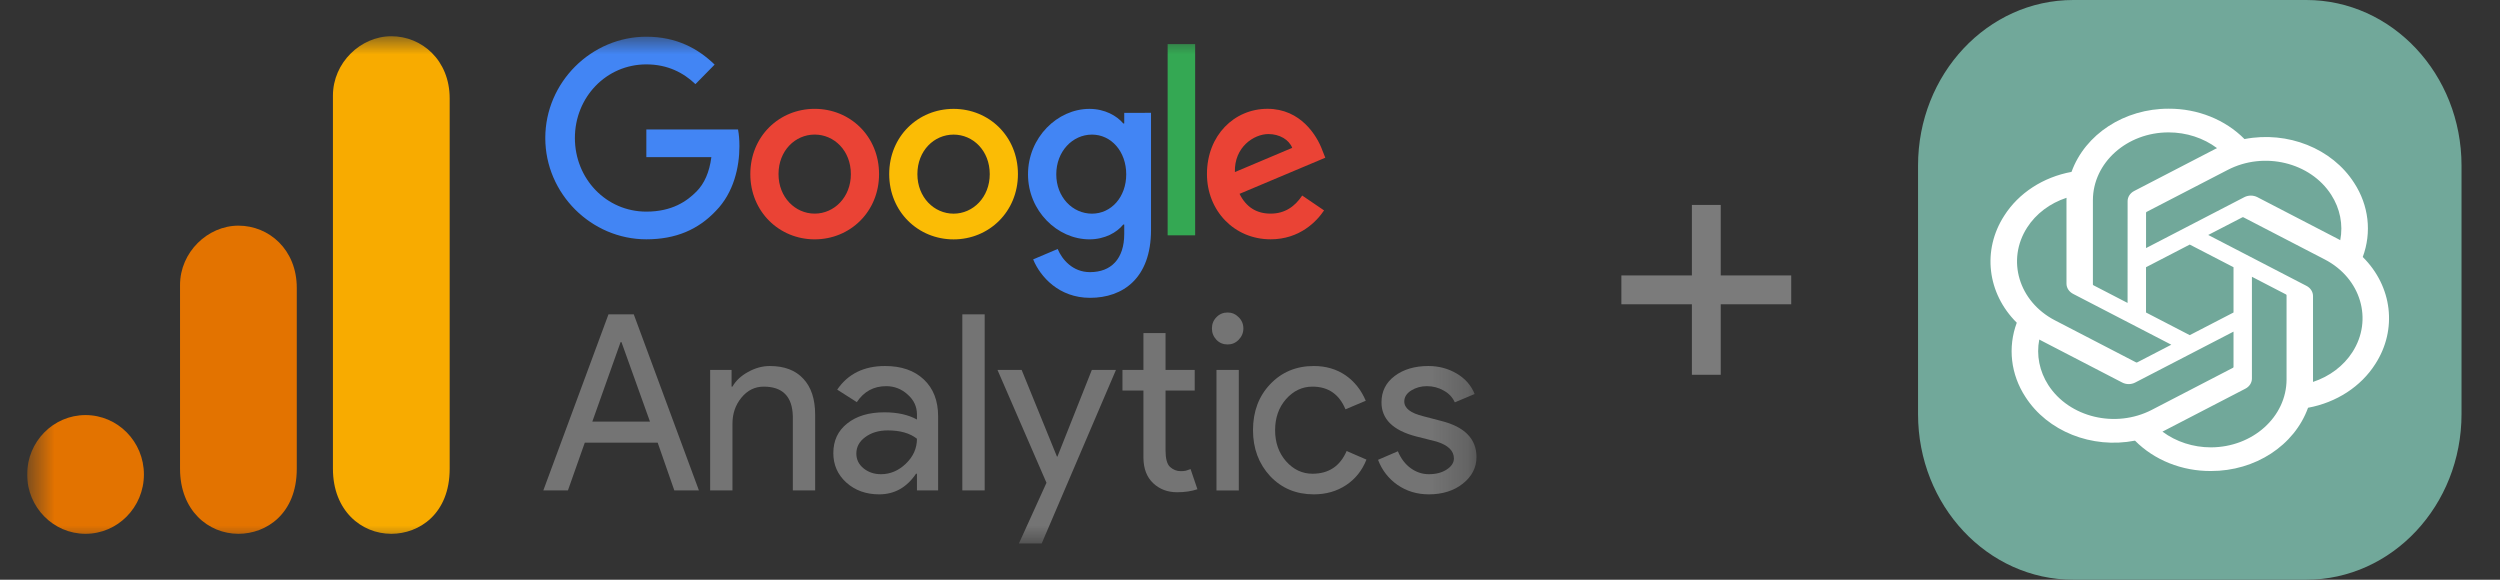 <svg width="69" height="16" viewBox="0 0 69 16" fill="none" xmlns="http://www.w3.org/2000/svg">
<rect x="0" y="0" width="69" height="16" fill="#333333" stroke="none"/>
<g clip-path="url(#clip0_29379_80785)">
<mask id="mask0_29379_80785" style="mask-type:luminance" maskUnits="userSpaceOnUse" x="0" y="1" width="41" height="14">
<path d="M40.75 1H0.75V15H40.75V1Z" fill="white"/>
</mask>
<g mask="url(#mask0_29379_80785)">
<path d="M24.262 4.805C24.262 5.842 23.464 6.606 22.485 6.606C21.507 6.606 20.709 5.842 20.709 4.805C20.709 3.761 21.507 3.004 22.485 3.004C23.464 3.004 24.262 3.761 24.262 4.805ZM23.484 4.805C23.484 4.157 23.022 3.714 22.485 3.714C21.949 3.714 21.487 4.157 21.487 4.805C21.487 5.446 21.949 5.896 22.485 5.896C23.022 5.896 23.484 5.445 23.484 4.805Z" fill="#EA4335"/>
<path d="M28.095 4.806C28.095 5.843 27.297 6.607 26.319 6.607C25.34 6.607 24.542 5.843 24.542 4.806C24.542 3.762 25.34 3.005 26.319 3.005C27.297 3.005 28.095 3.762 28.095 4.806ZM27.317 4.806C27.317 4.158 26.855 3.715 26.319 3.715C25.782 3.715 25.32 4.158 25.32 4.806C25.32 5.447 25.782 5.897 26.319 5.897C26.855 5.897 27.317 5.446 27.317 4.806Z" fill="#FBBC05"/>
<path d="M31.768 3.114V6.347C31.768 7.677 30.996 8.22 30.085 8.22C29.226 8.22 28.71 7.636 28.515 7.159L29.192 6.872C29.313 7.165 29.608 7.511 30.084 7.511C30.667 7.511 31.029 7.145 31.029 6.456V6.197H31.002C30.828 6.415 30.493 6.606 30.069 6.606C29.184 6.606 28.373 5.822 28.373 4.812C28.373 3.796 29.184 3.005 30.069 3.005C30.492 3.005 30.827 3.196 31.002 3.408H31.029V3.115L31.768 3.114ZM31.084 4.812C31.084 4.178 30.668 3.715 30.139 3.715C29.602 3.715 29.153 4.178 29.153 4.812C29.153 5.44 29.602 5.897 30.139 5.897C30.668 5.897 31.084 5.44 31.084 4.812Z" fill="#4285F4"/>
<path d="M32.986 1.218V6.495H32.227V1.218H32.986Z" fill="#34A853"/>
<path d="M35.941 5.397L36.544 5.807C36.349 6.1 35.88 6.605 35.069 6.605C34.063 6.605 33.312 5.814 33.312 4.804C33.312 3.733 34.069 3.003 34.982 3.003C35.901 3.003 36.35 3.747 36.497 4.149L36.578 4.353L34.211 5.35C34.392 5.712 34.673 5.896 35.069 5.896C35.465 5.896 35.739 5.698 35.941 5.397ZM34.083 4.749L35.665 4.081C35.578 3.856 35.316 3.7 35.008 3.7C34.613 3.7 34.063 4.054 34.083 4.749Z" fill="#EA4335"/>
<path d="M17.839 4.337V3.573H20.37C20.395 3.706 20.408 3.863 20.408 4.034C20.408 4.607 20.254 5.316 19.757 5.821C19.274 6.333 18.657 6.605 17.839 6.605C16.324 6.605 15.05 5.35 15.05 3.809C15.05 2.268 16.324 1.013 17.839 1.013C18.678 1.013 19.275 1.347 19.724 1.783L19.194 2.322C18.872 2.015 18.436 1.777 17.839 1.777C16.732 1.777 15.867 2.684 15.867 3.809C15.867 4.934 16.732 5.841 17.839 5.841C18.556 5.841 18.965 5.548 19.227 5.282C19.439 5.066 19.579 4.757 19.634 4.336L17.839 4.337Z" fill="#4285F4"/>
<path d="M17.128 9.443L16.348 11.636H17.939L17.153 9.443H17.128ZM15.675 13.535H14.996L16.794 8.676H17.492L19.29 13.535H18.611L18.152 12.218H16.14L15.675 13.535Z" fill="#747474"/>
<path d="M19.6 10.21H20.191V10.671H20.216C20.307 10.509 20.45 10.375 20.643 10.268C20.84 10.158 21.041 10.102 21.247 10.102C21.649 10.102 21.957 10.22 22.171 10.453C22.388 10.683 22.498 11.014 22.498 11.444V13.535H21.882V11.489C21.869 10.944 21.601 10.671 21.077 10.671C20.834 10.671 20.628 10.773 20.461 10.978C20.297 11.179 20.216 11.417 20.216 11.694V13.535H19.6V10.21Z" fill="#747474"/>
<path d="M23.635 12.519C23.635 12.682 23.701 12.818 23.836 12.928C23.97 13.035 24.129 13.088 24.314 13.088C24.569 13.088 24.798 12.992 24.999 12.8C25.204 12.605 25.308 12.375 25.308 12.109C25.114 11.956 24.845 11.879 24.503 11.879C24.254 11.879 24.047 11.941 23.88 12.065C23.717 12.184 23.635 12.336 23.635 12.519ZM24.427 10.102C24.88 10.102 25.235 10.226 25.496 10.472C25.76 10.72 25.892 11.059 25.892 11.489V13.535H25.308V13.075H25.282C25.026 13.455 24.687 13.644 24.264 13.644C23.902 13.644 23.6 13.535 23.358 13.318C23.119 13.101 23 12.83 23 12.506C23 12.161 23.127 11.889 23.384 11.687C23.638 11.483 23.981 11.38 24.408 11.38C24.773 11.38 25.072 11.448 25.308 11.579V11.438C25.308 11.221 25.221 11.038 25.05 10.888C24.881 10.735 24.685 10.658 24.459 10.658C24.114 10.658 23.844 10.805 23.648 11.099L23.107 10.754C23.404 10.319 23.844 10.102 24.427 10.102Z" fill="#747474"/>
<path d="M27.177 8.676V13.535H26.56V8.676H27.177Z" fill="#747474"/>
<path d="M30.8 10.211L28.751 15H28.122L28.883 13.325L27.531 10.211H28.198L29.172 12.602H29.185L30.134 10.211H30.8Z" fill="#747474"/>
<path d="M32.489 13.586C32.225 13.586 32.005 13.503 31.829 13.337C31.653 13.171 31.562 12.939 31.559 12.64V10.779H30.98V10.21H31.559V9.193H32.169V10.21H32.974V10.779H32.169V12.435C32.169 12.657 32.209 12.809 32.294 12.889C32.383 12.966 32.478 13.004 32.584 13.004C32.634 13.004 32.681 13.001 32.728 12.992C32.774 12.979 32.818 12.964 32.86 12.947L33.049 13.503C32.889 13.557 32.703 13.586 32.489 13.586Z" fill="#747474"/>
<path d="M34.317 9.066C34.317 9.186 34.273 9.29 34.185 9.38C34.1 9.466 33.999 9.507 33.883 9.507C33.761 9.507 33.658 9.466 33.575 9.38C33.49 9.29 33.449 9.186 33.449 9.066C33.449 8.943 33.49 8.839 33.575 8.753C33.658 8.668 33.761 8.625 33.883 8.625C33.999 8.625 34.1 8.668 34.185 8.753C34.273 8.839 34.317 8.943 34.317 9.066ZM34.191 10.211V13.536H33.575V10.211H34.191Z" fill="#747474"/>
<path d="M36.261 13.644C35.774 13.644 35.372 13.476 35.054 13.139C34.74 12.798 34.583 12.376 34.583 11.873C34.583 11.361 34.74 10.939 35.054 10.607C35.372 10.271 35.774 10.102 36.261 10.102C36.596 10.102 36.887 10.188 37.135 10.357C37.382 10.528 37.569 10.763 37.695 11.061L37.135 11.297C36.962 10.88 36.659 10.671 36.224 10.671C35.942 10.671 35.699 10.786 35.494 11.016C35.293 11.246 35.193 11.532 35.193 11.873C35.193 12.215 35.293 12.499 35.494 12.73C35.699 12.96 35.942 13.075 36.224 13.075C36.672 13.075 36.986 12.867 37.167 12.448L37.714 12.685C37.596 12.984 37.409 13.219 37.154 13.388C36.898 13.558 36.601 13.644 36.261 13.644Z" fill="#747474"/>
<path d="M40.751 12.614C40.751 12.905 40.625 13.15 40.373 13.35C40.125 13.545 39.814 13.644 39.437 13.644C39.11 13.644 38.82 13.556 38.569 13.382C38.321 13.208 38.143 12.977 38.034 12.691L38.581 12.455C38.665 12.656 38.783 12.811 38.934 12.921C39.088 13.033 39.256 13.088 39.437 13.088C39.633 13.088 39.797 13.046 39.927 12.96C40.06 12.875 40.128 12.773 40.128 12.653C40.128 12.44 39.966 12.285 39.644 12.186L39.084 12.045C38.446 11.879 38.129 11.566 38.129 11.105C38.129 10.803 38.25 10.56 38.493 10.377C38.736 10.194 39.047 10.102 39.424 10.102C39.713 10.102 39.974 10.172 40.21 10.313C40.444 10.453 40.608 10.642 40.7 10.875L40.153 11.105C40.09 10.965 39.987 10.856 39.845 10.779C39.707 10.699 39.551 10.658 39.38 10.658C39.22 10.658 39.075 10.699 38.946 10.779C38.82 10.861 38.758 10.962 38.758 11.08C38.758 11.268 38.934 11.404 39.286 11.489L39.776 11.617C40.425 11.78 40.751 12.113 40.751 12.614Z" fill="#747474"/>
<path d="M9.189 2.639V12.938C9.189 14.092 9.97 14.733 10.8 14.733C11.567 14.733 12.411 14.187 12.411 12.938V2.717C12.411 1.661 11.644 1 10.8 1C9.956 1 9.189 1.729 9.189 2.639Z" fill="#F8AB00"/>
<path d="M4.969 7.866V12.938C4.969 14.091 5.751 14.733 6.58 14.733C7.347 14.733 8.191 14.186 8.191 12.938V7.944C8.191 6.888 7.424 6.228 6.58 6.228C5.736 6.228 4.969 6.957 4.969 7.866Z" fill="#E37300"/>
<path d="M3.972 13.095C3.972 13.999 3.25 14.733 2.36 14.733C1.471 14.733 0.749 13.999 0.749 13.095C0.749 12.19 1.471 11.456 2.36 11.456C3.25 11.456 3.972 12.19 3.972 13.095Z" fill="#E37300"/>
</g>
<path d="M46.696 10.344V5.656H47.492V10.344H46.696ZM44.75 8.398V7.602H49.438V8.398H44.75Z" fill="#7B7B7B"/>
<path d="M63.652 0H57.223C54.856 0 52.938 2.047 52.938 4.571V11.429C52.938 13.953 54.856 16 57.223 16H63.652C66.019 16 67.938 13.953 67.938 11.429V4.571C67.938 2.047 66.019 0 63.652 0Z" fill="#71A89A"/>
<path d="M65.212 7.093C65.465 6.412 65.378 5.666 64.974 5.047C64.365 4.097 63.143 3.608 61.948 3.838C61.417 3.301 60.654 2.996 59.854 3C58.633 2.998 57.55 3.703 57.174 4.744C56.39 4.889 55.713 5.329 55.317 5.953C54.704 6.9 54.844 8.095 55.663 8.907C55.41 9.588 55.497 10.334 55.901 10.954C56.51 11.904 57.732 12.393 58.926 12.162C59.458 12.699 60.221 13.005 61.021 13C62.243 13.003 63.326 12.297 63.702 11.254C64.486 11.11 65.163 10.67 65.559 10.046C66.171 9.098 66.031 7.905 65.212 7.093ZM61.022 12.347C60.533 12.347 60.06 12.194 59.684 11.913C59.702 11.905 59.731 11.89 59.75 11.879L61.97 10.729C62.084 10.671 62.154 10.563 62.153 10.446V7.639L63.091 8.125C63.101 8.129 63.108 8.138 63.109 8.148V10.472C63.108 11.506 62.174 12.344 61.022 12.347ZM56.533 10.627C56.289 10.247 56.2 9.803 56.284 9.371C56.301 9.38 56.33 9.396 56.35 9.406L58.57 10.556C58.683 10.616 58.822 10.616 58.935 10.556L61.645 9.153V10.125C61.646 10.135 61.64 10.144 61.632 10.15L59.388 11.313C58.388 11.829 57.111 11.522 56.533 10.627ZM55.949 6.28C56.193 5.9 56.578 5.609 57.036 5.459C57.036 5.476 57.035 5.506 57.035 5.527V7.828C57.035 7.945 57.105 8.053 57.218 8.111L59.928 9.514L58.99 10C58.98 10.006 58.968 10.007 58.958 10.003L56.714 8.84C55.716 8.321 55.374 7.176 55.949 6.28ZM63.657 7.889L60.947 6.485L61.886 6C61.895 5.994 61.907 5.993 61.917 5.997L64.162 7.16C65.161 7.677 65.503 8.824 64.926 9.72C64.682 10.1 64.297 10.39 63.839 10.541V8.172C63.84 8.055 63.77 7.947 63.657 7.889ZM64.591 6.629C64.575 6.62 64.546 6.604 64.525 6.593L62.306 5.443C62.193 5.384 62.053 5.384 61.941 5.443L59.231 6.847V5.875C59.23 5.865 59.235 5.855 59.244 5.849L61.488 4.688C62.487 4.171 63.765 4.479 64.341 5.375C64.585 5.754 64.674 6.198 64.591 6.629ZM58.721 8.361L57.782 7.875C57.772 7.87 57.765 7.862 57.764 7.852V5.527C57.765 4.492 58.701 3.653 59.855 3.654C60.343 3.654 60.815 3.808 61.19 4.088C61.173 4.096 61.144 4.11 61.124 4.121L58.904 5.271C58.791 5.329 58.721 5.437 58.722 5.554L58.721 8.361ZM59.23 7.375L60.437 6.75L61.645 7.375V8.625L60.437 9.25L59.23 8.625V7.375Z" fill="white"/>
</g>
<defs>
<clipPath id="clip0_29379_80785">
<rect width="68" height="16" fill="white" transform="translate(0.75)"/>
</clipPath>
</defs>
</svg>
